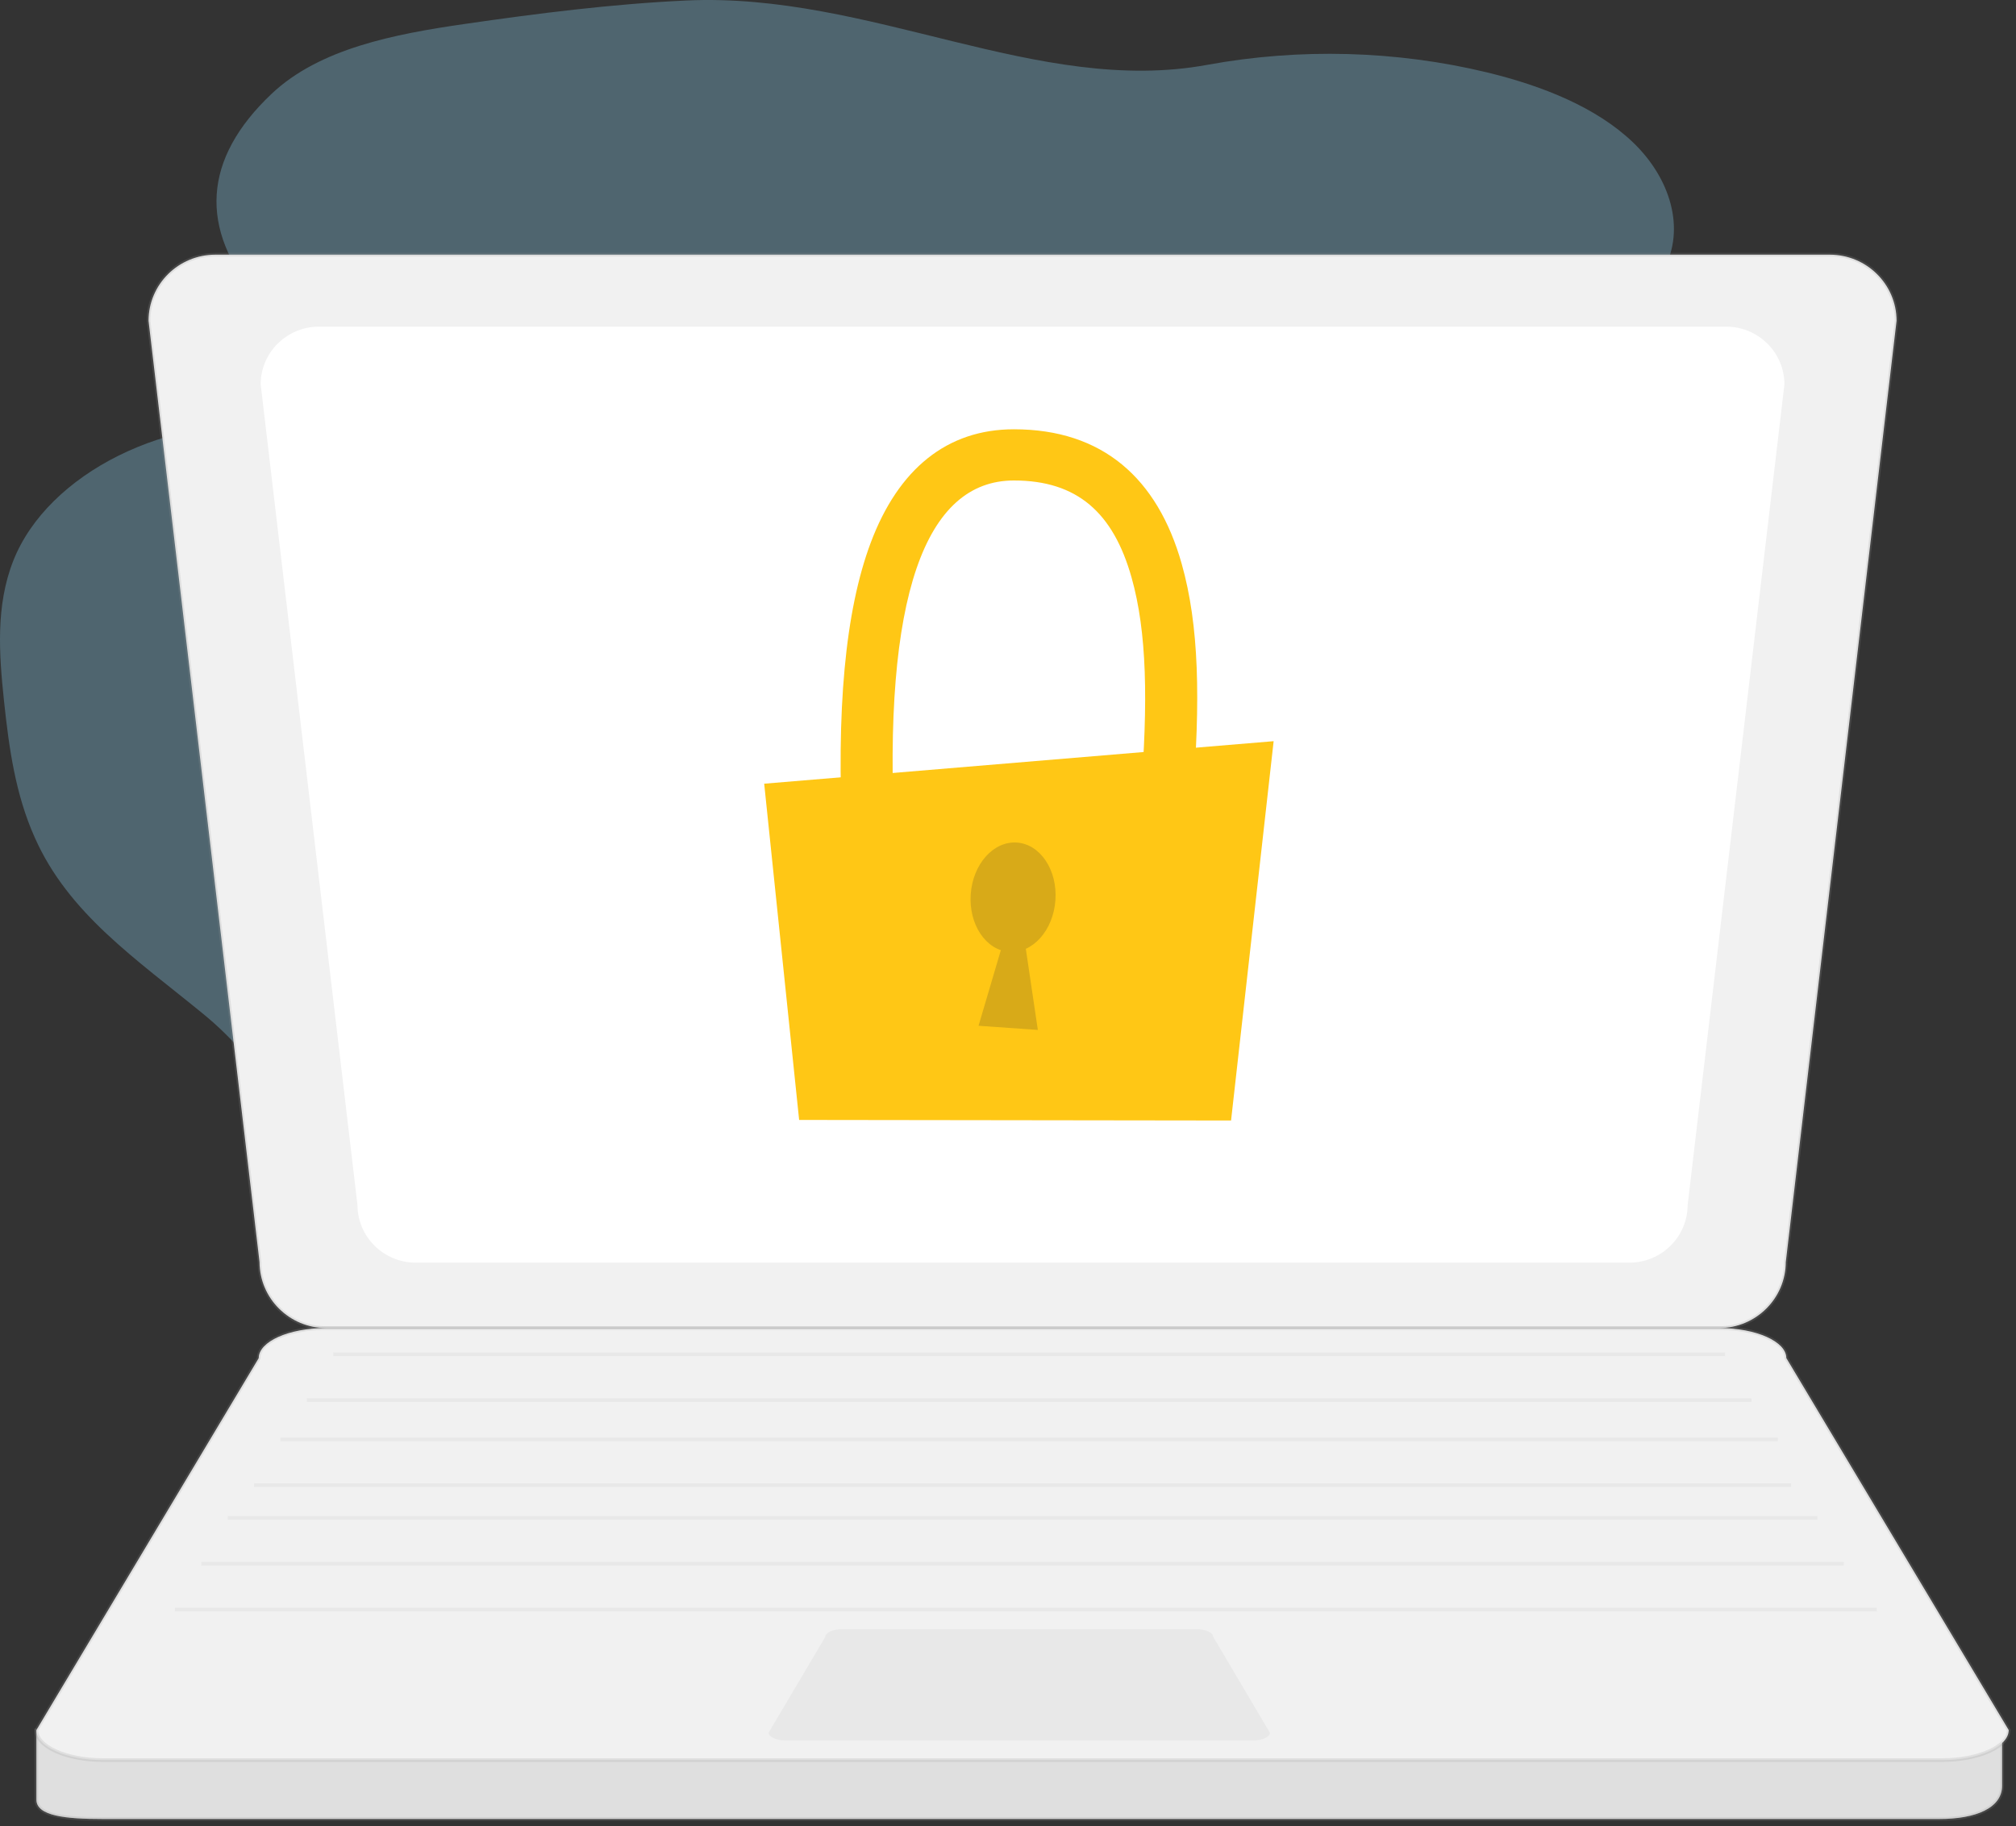<?xml version="1.0" encoding="UTF-8"?>
<svg width="277px" height="251px" viewBox="0 0 277 251" version="1.1" xmlns="http://www.w3.org/2000/svg" xmlns:xlink="http://www.w3.org/1999/xlink">
    <rect x="0" y="0" width="277" height="251" fill="#333333" stroke="none"/>
    <!-- Generator: Sketch 51.2 (57519) - http://www.bohemiancoding.com/sketch -->
    <title>Group 15</title>
    <desc>Created with Sketch.</desc>
    <defs></defs>
    <g id="Page-1" stroke="none" stroke-width="1" fill="none" fill-rule="evenodd">
        <g id="About-2" transform="translate(-195, -2642)">
            <g id="Group-15" transform="translate(195, 2642)">
                <path d="M218.71,47.75 C217.508,49.114 216.631,50.641 216.123,52.254 C214.089,59.186 219.884,66.295 220.495,73.136 C221.146,80.345 220.606,87.589 218.891,94.687 C218.07,98.085 216.982,101.483 217.316,104.911 C217.636,108.143 219.226,111.231 219.598,114.46 C220.514,122.275 214.07,129.735 205.693,133.941 C197.315,138.147 187.276,139.68 177.457,140.805 C175.189,141.066 172.683,141.402 171.251,142.806 C169.819,144.211 169.896,146.204 169.709,147.994 C168.97,155.246 162.162,161.876 153.336,163.938 C146.873,165.448 139.851,164.655 133.325,165.98 C128.175,167.026 123.611,169.333 118.876,171.247 C95.538,180.686 63.135,179.021 47.416,162.439 C40.122,154.722 36.346,146.238 27.954,139.378 C18.64,131.748 9.437,125.575 4.797,115.158 C2.095,109.14 1.231,102.721 0.553,96.36 C-0.129,89.904 -0.611,83.259 1.823,77.074 C6.559,65.049 23.218,56.758 38.976,58.574 C44.279,53.768 40.021,46.353 35.505,41.067 C27.233,31.413 27.896,21.804 37.319,12.894 C43.902,6.668 54.199,4.69 63.775,3.304 C73.847,1.843 84.043,0.548 94.278,0.069 C119.606,-1.105 142.586,13.204 165.881,8.911 C178.591,6.582 191.853,6.942 204.332,9.953 C211.917,11.792 219.335,14.74 224.381,19.573 C229.427,24.406 231.708,31.394 228.553,37.152 C226.391,41.112 221.765,44.129 218.71,47.75 Z" id="Shape" fill="#92D8FA" fill-rule="nonzero" opacity="0.3"></path>
                <g id="Group-8" transform="translate(5, 35)">
                    <g id="Group-10">
                        <path d="M231.215,147.531 L39.814,147.531 C34.764,147.516 30.674,143.461 30.658,138.455 L15.408,9.077 C15.424,4.07 19.514,0.016 24.564,0 L246.436,0 C251.486,0.016 255.576,4.07 255.592,9.077 L240.371,138.455 C240.355,143.461 236.265,147.516 231.215,147.531 Z" id="Shape" stroke-opacity="0.2" stroke="#999999" stroke-width="0.5" fill="#F1F1F1" fill-rule="nonzero"></path>
                        <path d="M218.903,138.536 L52.097,138.536 C47.696,138.52 44.133,134.985 44.117,130.62 L30.816,17.811 C30.832,13.446 34.396,9.911 38.796,9.895 L232.204,9.895 C236.604,9.911 240.168,13.446 240.184,17.811 L226.883,130.62 C226.867,134.985 223.304,138.52 218.903,138.536 Z" id="Shape" fill="#FFFFFF" fill-rule="nonzero"></path>
                        <path d="M0,212.333 C0,214.604 4.058,215 9.095,215 L261.473,215 C266.51,215 270.094,213.473 270.094,210.429 L270.094,202.814 L265.435,202.814 L240.106,160.073 C240.106,157.802 235.989,155.628 230.953,155.628 L39.606,155.628 C34.569,155.628 30.453,157.812 30.453,160.073 L5.143,202.814 L0,202.814 L0,212.71" id="Shape" stroke-opacity="0.2" stroke="#999999" stroke-width="0.5" fill="#F1F1F1" fill-rule="nonzero"></path>
                        <path d="M0,212.333 C0,214.604 4.058,215 9.095,215 L261.473,215 C266.51,215 270.094,213.473 270.094,210.429 L270.094,202.814 L265.435,202.814 L240.106,160.073 C240.106,157.802 235.989,155.628 230.953,155.628 L39.606,155.628 C34.569,155.628 30.453,157.812 30.453,160.073 L5.143,202.814 L0,202.814 L0,212.71" id="Shape" fill="#999999" fill-rule="nonzero" opacity="0.2"></path>
                        <path d="M231.28,147.531 L39.71,147.531 C34.668,147.531 30.546,149.387 30.546,151.658 L0,202.777 C0,205.048 4.121,206.904 9.164,206.904 L261.836,206.904 C266.879,206.904 271,205.048 271,202.777 L240.444,151.648 C240.444,149.387 236.323,147.531 231.28,147.531 Z" id="Shape" stroke-opacity="0.2" stroke="#999999" stroke-width="0.5" fill="#F1F1F1" fill-rule="nonzero"></path>
                        <path d="M159.377,188.912 L110.717,188.912 C109.432,188.912 108.391,189.394 108.391,189.974 L100.605,203.144 C100.605,203.723 101.656,204.205 102.931,204.205 L167.162,204.205 C168.447,204.205 169.488,203.723 169.488,203.144 L161.703,189.974 C161.703,189.384 160.661,188.912 159.377,188.912 Z" id="Shape" fill="#999999" fill-rule="nonzero" opacity="0.1"></path>
                        <path d="M40.786,151.13 L232.027,151.13" id="Shape" stroke="#999999" stroke-width="0.5" opacity="0.1"></path>
                        <path d="M37.161,157.427 L235.652,157.427" id="Shape" stroke="#999999" stroke-width="0.5" opacity="0.1"></path>
                        <path d="M33.535,162.824 L239.278,162.824" id="Shape" stroke="#999999" stroke-width="0.5" opacity="0.1"></path>
                        <path d="M29.91,169.121 L241.09,169.121" id="Shape" stroke="#999999" stroke-width="0.5" opacity="0.1"></path>
                        <path d="M26.284,173.619 L244.716,173.619" id="Shape" stroke="#999999" stroke-width="0.5" opacity="0.1"></path>
                        <path d="M22.659,179.916 L248.341,179.916" id="Shape" stroke="#999999" stroke-width="0.5" opacity="0.1"></path>
                        <path d="M19.033,186.213 L252.873,186.213" id="Shape" stroke="#999999" stroke-width="0.5" opacity="0.1"></path>
                    </g>
                    <g id="Group-4" transform="translate(100, 24)" fill-rule="nonzero">
                        <polygon id="Rectangle-2" fill="#FFC715" points="0 48.71 70 42.866 64.149 95 4.802 94.922"></polygon>
                        <path d="M17.933,56.416 L10.793,56.768 C9.87,38.644 11.122,24.945 14.647,15.566 C18.455,5.433 25.135,0 34.311,0 C46.492,0 54.041,6.731 57.361,18.471 C59.759,26.951 59.975,37.139 58.828,51.357 L51.701,50.8 C52.785,37.357 52.583,27.818 50.473,20.358 C47.955,11.454 43.001,7.037 34.311,7.037 C22.167,7.037 16.225,22.846 17.933,56.416 Z" id="Path-2" fill="#FFC715"></path>
                        <g id="Group-7" transform="translate(33.982, 69.779) rotate(4) translate(-33.982, -69.779) translate(27.982, 56.779)" fill="#D8AA18">
                            <ellipse id="Oval-2" cx="5.833" cy="7.53" rx="5.833" ry="7.53"></ellipse>
                            <polygon id="Triangle" points="6.417 6.951 10.5 25.488 2.333 25.488"></polygon>
                        </g>
                    </g>
                </g>
            </g>
        </g>
    </g>
</svg>